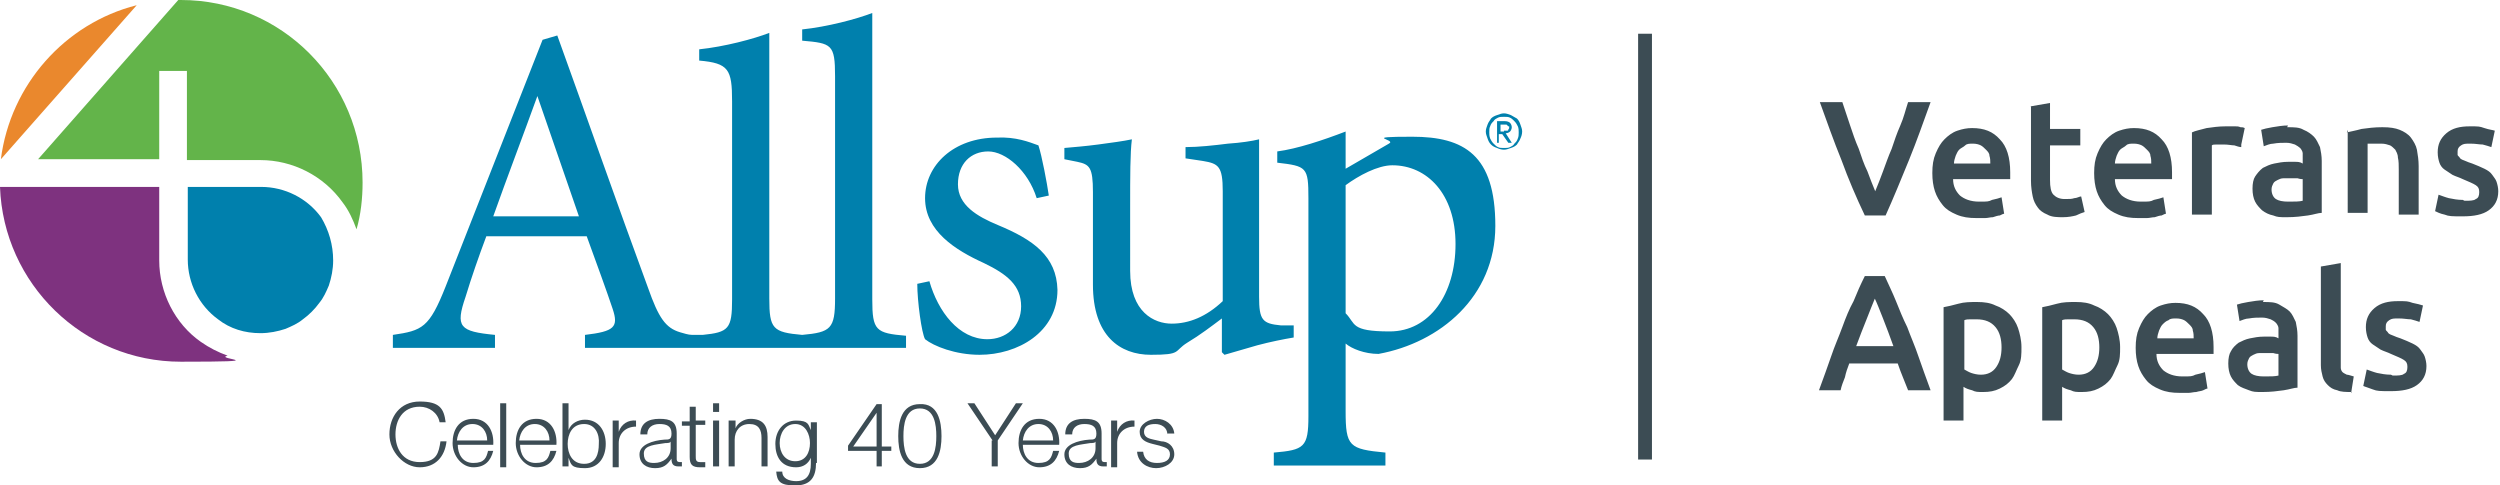 <svg xmlns="http://www.w3.org/2000/svg" id="Layer_1" data-name="Layer 1" version="1.1" viewBox="0 0 288.9 56.1"><defs><style>.cls-1,.cls-4{fill:#0080ad;stroke-width:0}.cls-4{fill:#3c4c54}</style></defs><path d="M215.5 24.9c-1-2.1-1.9-4.2-2.7-6.4-.9-2.2-1.7-4.5-2.5-6.7h2.6l.9 2.7c.3.9.6 1.8 1 2.7.3.9.6 1.8 1 2.6.3.8.6 1.6.9 2.3.3-.7.6-1.5.9-2.3.3-.8.6-1.7 1-2.6.3-.9.6-1.8 1-2.7s.6-1.8.9-2.7h2.6c-.8 2.2-1.6 4.5-2.5 6.7-.9 2.2-1.8 4.4-2.7 6.4h-2.3ZM223.3 20c0-.9.1-1.6.4-2.3.3-.7.6-1.2 1-1.6.4-.4.9-.8 1.5-1 .6-.2 1.1-.3 1.7-.3 1.4 0 2.4.4 3.2 1.3.8.8 1.2 2.1 1.2 3.8v.8h-6.6c0 .8.3 1.4.8 1.9.5.4 1.2.7 2.2.7s1.1 0 1.5-.2c.5-.1.8-.2 1.1-.3l.3 1.9c-.1 0-.3.1-.5.2-.2 0-.5.1-.8.2-.3 0-.6.1-.9.1h-1c-.9 0-1.6-.1-2.3-.4s-1.2-.6-1.6-1.1c-.4-.5-.7-1-.9-1.6-.2-.6-.3-1.3-.3-2.1Zm6.7-1.1c0-.3 0-.6-.1-.9 0-.3-.2-.5-.4-.7-.2-.2-.4-.4-.6-.5-.2-.1-.5-.2-.9-.2s-.7 0-.9.2-.5.3-.7.5c-.2.2-.3.5-.4.7-.1.3-.2.6-.2.9h4.3ZM234.6 12.3l2.3-.4v3h3.5v1.9h-3.5v4c0 .8.1 1.4.4 1.7.3.3.7.5 1.3.5s.8 0 1.1-.1c.3 0 .6-.2.8-.2l.4 1.8c-.3.1-.6.2-1 .4-.4.1-.9.2-1.5.2s-1.3 0-1.8-.3c-.5-.2-.9-.5-1.1-.8-.3-.4-.5-.8-.6-1.3-.1-.5-.2-1.1-.2-1.8v-8.6ZM242 20c0-.9.1-1.6.4-2.3.3-.7.6-1.2 1-1.6.4-.4.9-.8 1.5-1 .6-.2 1.1-.3 1.7-.3 1.4 0 2.4.4 3.2 1.3.8.8 1.2 2.1 1.2 3.8v.8h-6.6c0 .8.3 1.4.8 1.9.5.4 1.2.7 2.2.7s1.1 0 1.5-.2c.5-.1.8-.2 1.1-.3l.3 1.9c-.1 0-.3.1-.5.2-.2 0-.5.1-.8.2-.3 0-.6.1-.9.1h-1c-.9 0-1.6-.1-2.3-.4s-1.2-.6-1.6-1.1c-.4-.5-.7-1-.9-1.6-.2-.6-.3-1.3-.3-2.1Zm6.6-1.1c0-.3 0-.6-.1-.9 0-.3-.2-.5-.4-.7-.2-.2-.4-.4-.6-.5-.2-.1-.5-.2-.9-.2s-.7 0-.9.2-.5.3-.7.5c-.2.2-.3.5-.4.7-.1.3-.2.6-.2.9h4.3ZM259 17c-.2 0-.5-.1-.8-.2-.3 0-.7-.1-1.2-.1h-.8c-.3 0-.5 0-.6.1v8h-2.3v-9.5c.4-.2 1-.3 1.7-.5.7-.1 1.4-.2 2.2-.2h1.1c.2 0 .4 0 .6.1.2 0 .3 0 .5.1l-.4 1.9ZM264.3 14.7c.8 0 1.4 0 1.9.3.5.2.9.5 1.2.8s.5.8.7 1.2c.1.5.2 1 .2 1.6v6c-.4 0-.9.2-1.6.3-.7.1-1.5.2-2.4.2s-1.1 0-1.6-.2c-.5-.1-.9-.3-1.3-.6-.3-.3-.6-.6-.8-1-.2-.4-.3-.9-.3-1.5s.1-1.1.3-1.4.5-.7.9-1c.4-.2.8-.4 1.3-.5.5-.1 1-.2 1.6-.2h.8c.3 0 .6 0 .9.2V17.7c0-.2-.2-.5-.3-.6s-.4-.3-.6-.4c-.3-.1-.6-.2-1-.2s-1 0-1.5.1c-.4 0-.8.2-1.1.3l-.3-1.9c.3-.1.7-.2 1.3-.3.6-.1 1.2-.2 1.8-.2Zm.2 8.6c.7 0 1.2 0 1.6-.1v-2.5c-.1 0-.3 0-.6-.1h-1.6c-.3 0-.5.1-.7.2s-.4.2-.5.4c-.1.2-.2.4-.2.7 0 .5.2.9.5 1.1.3.2.8.3 1.4.3ZM271.2 15.3c.4-.1 1-.2 1.7-.4.7-.1 1.5-.2 2.4-.2s1.5.1 2 .3 1 .5 1.3.9.6.9.7 1.4c.1.6.2 1.2.2 1.9v5.6h-2.3v-5.2c0-.5 0-1-.1-1.4 0-.4-.2-.7-.3-.9-.2-.2-.4-.4-.6-.5-.3-.1-.6-.2-1-.2h-1.6v8h-2.3V15ZM284.8 23.2c.6 0 1.1 0 1.3-.2.3-.1.4-.4.4-.8s-.1-.6-.4-.8c-.3-.2-.8-.4-1.5-.7-.4-.2-.8-.3-1.2-.5l-.9-.6c-.3-.2-.5-.5-.6-.8-.1-.3-.2-.7-.2-1.2 0-.9.3-1.6 1-2.2s1.6-.8 2.7-.8 1.1 0 1.7.2.9.2 1.2.3l-.4 1.9c-.3-.1-.6-.2-1-.3-.4 0-.8-.1-1.4-.1s-.8 0-1.1.2c-.3.2-.4.4-.4.7v.4c0 .1.2.2.3.4.1.1.3.2.6.3.2.1.5.2.8.3.5.2 1 .4 1.4.6.4.2.7.4.9.7s.4.5.5.8.2.7.2 1.1c0 1-.4 1.7-1.1 2.2-.7.5-1.7.7-3 .7s-1.6 0-2.1-.2c-.5-.1-.9-.3-1.1-.4l.4-1.9c.3.1.8.3 1.2.4.5.1 1 .2 1.6.2ZM220.5 45.1l-.6-1.5c-.2-.5-.4-1-.6-1.6h-5.6c-.2.5-.4 1.1-.5 1.6-.2.5-.4 1-.5 1.5h-2.5c.5-1.4 1-2.7 1.4-3.9s.9-2.3 1.3-3.4.8-2.1 1.3-3c.4-1 .8-1.9 1.3-2.9h2.3c.4.9.9 1.9 1.3 2.9s.8 2 1.3 3c.4 1.1.9 2.2 1.3 3.4.4 1.2.9 2.5 1.4 3.9h-2.6Zm-3.8-10.7c-.3.7-.6 1.5-1 2.5s-.8 2-1.2 3.1h4.3c-.4-1.1-.8-2.2-1.2-3.2-.4-1-.7-1.8-1-2.4ZM233.6 40.1c0 .8 0 1.5-.3 2.1s-.5 1.2-.8 1.6c-.4.5-.8.8-1.4 1.1-.6.3-1.2.4-1.9.4s-.9 0-1.3-.2c-.4-.1-.7-.2-1-.4v3.9h-2.3V35.5c.5-.1 1-.2 1.7-.4s1.4-.2 2.2-.2 1.5.1 2.1.4c.6.2 1.2.6 1.6 1s.8 1 1 1.6c.2.6.4 1.4.4 2.2Zm-2.3.1c0-1-.2-1.8-.7-2.4s-1.2-.9-2.2-.9h-.7c-.2 0-.5 0-.7.1v5.7c.2.1.5.3.8.4.3.1.7.2 1.1.2.8 0 1.4-.3 1.8-.9s.6-1.3.6-2.3ZM245 40.1c0 .8 0 1.5-.3 2.1s-.5 1.2-.8 1.6c-.4.5-.8.8-1.4 1.1-.6.3-1.2.4-1.9.4s-.9 0-1.3-.2c-.4-.1-.7-.2-1-.4v3.9H236V35.5c.5-.1 1-.2 1.7-.4s1.4-.2 2.2-.2 1.5.1 2.1.4c.6.2 1.2.6 1.6 1s.8 1 1 1.6c.2.6.4 1.4.4 2.2Zm-2.4.1c0-1-.2-1.8-.7-2.4s-1.2-.9-2.2-.9h-.7c-.2 0-.5 0-.7.1v5.7c.2.1.5.3.8.4.3.1.7.2 1.1.2.8 0 1.4-.3 1.8-.9s.6-1.3.6-2.3ZM246.8 40.2c0-.9.1-1.6.4-2.3.3-.7.6-1.2 1-1.6.4-.4.9-.8 1.5-1s1.1-.3 1.7-.3c1.4 0 2.4.4 3.2 1.3.8.8 1.2 2.1 1.2 3.8v.8h-6.6c0 .8.3 1.4.8 1.9.5.4 1.2.7 2.2.7s1.1 0 1.5-.2c.5-.1.8-.2 1.1-.3l.3 1.9c-.1 0-.3.1-.5.2s-.5.1-.8.2c-.3 0-.6.1-.9.1h-1c-.9 0-1.6-.1-2.3-.4s-1.2-.6-1.6-1.1c-.4-.5-.7-1-.9-1.6-.2-.6-.3-1.3-.3-2.1Zm6.7-1.1c0-.3 0-.6-.1-.9 0-.3-.2-.5-.4-.7-.2-.2-.4-.4-.6-.5-.2-.1-.5-.2-.9-.2s-.7 0-.9.2c-.3.1-.5.3-.7.5-.2.2-.3.5-.4.7-.1.3-.2.6-.2.9h4.3ZM261.5 34.9c.8 0 1.4 0 1.9.3s.9.5 1.2.8c.3.3.5.8.7 1.2.1.5.2 1 .2 1.6v6c-.4 0-.9.2-1.6.3-.7.1-1.5.2-2.4.2s-1.1 0-1.6-.2-.9-.3-1.3-.6c-.3-.3-.6-.6-.8-1-.2-.4-.3-.9-.3-1.5s.1-1.1.3-1.4c.2-.4.5-.7.9-1 .4-.2.8-.4 1.3-.5s1-.2 1.6-.2h.8c.3 0 .6 0 .9.2V37.9c0-.2-.2-.5-.3-.6-.2-.2-.4-.3-.6-.4-.3-.1-.6-.2-1-.2s-1 0-1.5.1c-.4 0-.8.2-1.1.3l-.3-1.9c.3-.1.7-.2 1.3-.3.6-.1 1.2-.2 1.8-.2Zm.2 8.6c.7 0 1.2 0 1.6-.1v-2.5c-.1 0-.3 0-.6-.1h-1.6c-.3 0-.5.1-.7.2s-.4.2-.5.4-.2.4-.2.7c0 .5.2.9.5 1.1.3.2.8.3 1.4.3ZM271.8 45.3c-.7 0-1.3 0-1.7-.2-.5-.1-.8-.3-1.1-.6s-.5-.6-.6-1c-.1-.4-.2-.8-.2-1.3V30.8l2.3-.4v12.1c0 .2.1.4.2.5.1.1.3.2.5.3.2 0 .4.1.8.2l-.3 1.9ZM276.5 43.4c.6 0 1.1 0 1.3-.2.3-.1.4-.4.4-.8s-.1-.6-.4-.8c-.3-.2-.8-.4-1.5-.7-.4-.2-.8-.3-1.2-.5l-.9-.6c-.3-.2-.5-.5-.6-.8s-.2-.7-.2-1.2c0-.9.3-1.6 1-2.2s1.6-.8 2.7-.8 1.1 0 1.7.2c.5.1.9.2 1.2.3l-.4 1.9c-.3-.1-.6-.2-1-.3-.4 0-.8-.1-1.4-.1s-.8 0-1.1.2c-.3.2-.4.4-.4.7v.4c0 .1.2.2.3.4.1.1.3.2.6.3.2.1.5.2.8.3.5.2 1 .4 1.4.6.4.2.7.4.9.7s.4.5.5.8c.1.3.2.7.2 1.1 0 1-.4 1.7-1.1 2.2-.7.5-1.7.7-3 .7s-1.6 0-2.1-.2-.9-.3-1.1-.4l.4-1.9c.3.1.8.3 1.2.4.5.1 1 .2 1.6.2ZM190.9 3.9h-1.6v49.2h1.6V3.9Z" class="cls-4"/><path d="M115.3 26c-2.4-1-4.6-2.3-4.6-4.7s1.5-3.8 3.5-3.8 4.6 2.2 5.6 5.4l1.4-.3c-.2-1.4-.8-4.6-1.2-5.8-1.1-.4-2.6-1-4.8-.9-5 0-8.3 3.2-8.3 7s3.5 6 6.8 7.5c2.7 1.3 4.3 2.6 4.3 5s-1.8 3.8-3.9 3.8c-3.3 0-5.7-3.2-6.7-6.7l-1.4.3c0 2 .5 5.7.9 6.4 1 .8 3.5 1.8 6.3 1.8 4.4 0 9-2.6 9-7.5-.1-3.9-2.8-5.8-6.9-7.5Zm34.2 11.6H148c-2.1-.2-2.5-.6-2.5-3.3V16.1c-.8.2-2.1.4-3.6.5-1.6.2-3.4.4-4.9.4v1.3l2 .3c1.8.3 2.3.6 2.3 3.5v12.7c-1.9 1.8-3.9 2.6-5.9 2.6s-4.8-1.3-4.8-6.1V24c0-3.7 0-6.3.2-7.9-.9.2-2.4.4-3.9.6-1.5.2-2.8.3-3.9.4v1.3l1.5.3c1.4.3 1.8.6 1.8 3.5v10.7c0 5.9 3.1 8.1 6.7 8.1s2.6-.4 4.2-1.4c1.5-.9 2.8-1.9 4-2.8v3.9l.3.3c1-.3 2.4-.7 3.8-1.1 1.5-.4 3-.7 4.2-.9v-1.4Zm9.8 3.3c7.1-1.3 13.5-6.6 13.5-14.8s-3.6-10.3-9.6-10.3-1.7.3-2.7.8l-5 2.9v-4.3c-2.6 1-5.6 2-7.9 2.3v1.3c3.4.4 3.6.5 3.6 4.1v25.2c0 3.6-.5 3.9-4 4.2v1.5h12.9v-1.5c-4.2-.4-4.6-.7-4.6-4.8v-7.8c.7.6 2.2 1.2 3.8 1.2Zm-3.8-19.5c1.5-1.1 3.7-2.3 5.4-2.3 4 0 7.3 3.3 7.3 9.1s-3 10.1-7.6 10.1-3.9-.9-5.1-2.1V21.4Zm-54.7 13.2V1.5c-1.8.7-5.2 1.6-8.1 1.9v1.3c3.4.3 3.8.4 3.8 4.1v25.7c0 3.5-.5 3.9-3.8 4.2-3.4-.3-3.8-.7-3.8-4.2V3.8c-1.8.7-5.2 1.6-8.1 1.9V7c3.4.3 3.8 1 3.8 4.7v22.9c0 3.4-.4 3.8-3.4 4.1H80c-.5 0-1-.2-1.4-.3-1.7-.5-2.5-1.7-3.7-5.1-3.5-9.5-7.1-19.8-10.5-29.2l-1.7.5-11.2 28.5c-1.9 4.8-2.7 5.1-6.1 5.6v1.5h11.8v-1.5c-4.1-.4-4.6-.9-3.4-4.4.7-2.3 1.5-4.6 2.4-7h11.6c1.2 3.3 2.3 6.3 3 8.4.7 2.1.2 2.6-3.2 3v1.5h37.1v-1.4c-3.5-.3-3.9-.6-3.9-4.2ZM57 25c1.6-4.5 3.4-9.2 5.1-13.9L66.9 25h-10ZM171.9 14.4c.1-.3.3-.5.4-.7.2-.2.4-.3.7-.4.3-.1.5-.2.8-.2s.5.1.8.2c.2.1.5.3.7.4.2.2.3.4.4.7.1.3.2.5.2.8s-.1.6-.2.8c-.1.3-.3.5-.4.7-.2.2-.4.3-.7.4s-.5.2-.8.2-.6-.1-.8-.2c-.3-.1-.5-.2-.7-.4-.2-.2-.3-.4-.4-.7-.1-.3-.2-.5-.2-.8s.1-.5.2-.8Zm.3 1.6c.1.2.2.4.4.6s.3.3.5.4.4.1.7.1.5 0 .7-.1.4-.2.5-.4c.2-.2.3-.3.4-.6.1-.2.1-.5.1-.7s0-.5-.1-.7-.2-.4-.4-.6c-.2-.2-.3-.3-.5-.4-.2-.1-.4-.1-.7-.1s-.5 0-.7.1-.4.2-.5.4c-.2.2-.3.3-.4.6-.1.2-.1.4-.1.7 0 .2 0 .4.1.7Zm1.7-2c.3 0 .5.1.6.2.1.1.2.3.2.5s-.1.4-.2.5c-.1.1-.3.2-.5.2l.7 1.1h-.4l-.7-1h-.4v1h-.2V14h.9Zm-.1 1.1h.4c.1 0 .1-.1.1-.1 0-.1.1-.1.1-.2v-.2h-.1l-.2-.2h-.7v.8h.4Z" class="cls-1"/><path d="M50.8 48.8c-.2-1.1-1.2-1.8-2.3-1.8-2 0-2.8 1.6-2.8 3.2s.8 3.2 2.8 3.2 2.2-1.1 2.4-2.4h.7c-.2 1.8-1.3 3-3.1 3S45 52.2 45 50.2s1.2-3.8 3.5-3.8 2.8.8 3 2.4h-.7ZM52.9 51.4c0 1 .5 2.1 1.8 2.1s1.5-.6 1.7-1.4h.6c-.3 1.2-1 1.9-2.3 1.9s-2.4-1.3-2.4-2.8.7-2.8 2.4-2.8 2.4 1.5 2.3 3h-4.1Zm3.4-.5c0-1-.6-1.9-1.7-1.9s-1.7.9-1.8 1.9h3.5ZM57.8 46.6h.7V54h-.7v-7.4ZM60.1 51.4c0 1 .5 2.1 1.8 2.1s1.5-.6 1.7-1.4h.7c-.3 1.2-1 1.9-2.3 1.9s-2.4-1.3-2.4-2.8.7-2.8 2.4-2.8 2.4 1.5 2.3 3h-4.2Zm3.4-.5c0-1-.6-1.9-1.7-1.9s-1.7.9-1.8 1.9h3.5ZM65 46.6h.7v3.1c.3-.8 1.1-1.2 1.9-1.2 1.6 0 2.4 1.3 2.4 2.8s-.8 2.8-2.4 2.8-1.6-.4-1.9-1.2v1H65v-7.3Zm2.5 2.4c-1.4 0-1.9 1.2-1.9 2.3s.5 2.3 1.9 2.3 1.7-1.2 1.7-2.3c.1-1.1-.4-2.3-1.7-2.3ZM70.9 48.6h.6v1.3c.3-.9 1.1-1.4 2-1.3v.7c-1.2 0-2 .8-2 1.9V54h-.7v-5.4ZM74 50.2c0-1.3.9-1.8 2.2-1.8s2 .3 2 1.7V53c0 .2 0 .4.4.4h.2v.5h-.4c-.7 0-.8-.4-.8-.9-.5.7-.9 1.1-1.9 1.1s-1.8-.5-1.8-1.6 1.5-1.6 2.9-1.7c.5 0 .8 0 .8-.7 0-.9-.6-1.1-1.4-1.1s-1.4.4-1.4 1.2H74Zm3.5.8c0 .2-.4.2-.6.2-1.1.2-2.5.2-2.5 1.2s.6 1.1 1.2 1.1c1 0 1.9-.6 1.9-1.7V51ZM80.4 48.6h1.1v.5h-1.1v3.6c0 .4 0 .7.5.7h.6v.6h-.6c-.9 0-1.2-.3-1.2-1.2v-3.6h-.9v-.5h.9V47h.7v1.6ZM82.4 46.6h.7v1h-.7v-1Zm0 2h.7v5.3h-.7v-5.3ZM84.3 48.6h.7v.9c.2-.6 1-1.1 1.7-1.1 1.5 0 2 .8 2 2.1v3.4H88v-3.3c0-.9-.3-1.6-1.4-1.6s-1.7.8-1.7 1.8v3.1h-.7v-5.3ZM94.3 53.5c0 1.6-.6 2.6-2.4 2.6s-2.1-.5-2.2-1.6h.7c0 .8.8 1.1 1.6 1.1 1.2 0 1.7-.7 1.7-2v-.7c-.3.7-.9 1.1-1.7 1.1-1.7 0-2.4-1.2-2.4-2.7s.9-2.7 2.4-2.7 1.4.5 1.7 1.1v-.9h.7v4.7Zm-.7-2.3c0-1-.5-2.2-1.7-2.2s-1.8 1.1-1.8 2.2.6 2.1 1.8 2.1 1.7-1 1.7-2.1ZM98 51.5l3.3-4.8h.6v4.9h1.1v.5h-1.1v1.8h-.6v-1.8H98v-.6Zm3.3.1v-3.9l-2.7 3.9h2.7ZM108.8 50.4c0 1.7-.4 3.7-2.5 3.7s-2.5-2-2.5-3.7.4-3.7 2.5-3.7c2.1-.1 2.5 2 2.5 3.7Zm-4.4 0c0 1.3.2 3.2 1.9 3.2s1.9-1.9 1.9-3.2-.2-3.2-1.9-3.2-1.9 1.9-1.9 3.2ZM114.7 50.9l-2.9-4.3h.8l2.4 3.7 2.4-3.7h.8l-2.9 4.3v3h-.7v-3ZM118.2 51.4c0 1 .5 2.1 1.8 2.1s1.5-.6 1.7-1.4h.7c-.3 1.2-1 1.9-2.3 1.9s-2.4-1.3-2.4-2.8.7-2.8 2.4-2.8 2.4 1.5 2.3 3h-4.2Zm3.5-.5c0-1-.6-1.9-1.7-1.9s-1.7.9-1.8 1.9h3.5ZM123.1 50.2c0-1.3.9-1.8 2.2-1.8s2 .3 2 1.7V53c0 .2 0 .4.4.4h.2v.5h-.4c-.7 0-.8-.4-.8-.9-.5.7-.9 1.1-1.9 1.1s-1.8-.5-1.8-1.6 1.5-1.6 2.9-1.7c.5 0 .8 0 .8-.7 0-.9-.6-1.1-1.4-1.1s-1.4.4-1.4 1.2h-.8Zm3.5.8c0 .2-.4.2-.6.2-1.1.2-2.5.2-2.5 1.2s.6 1.1 1.2 1.1c1 0 1.9-.6 1.9-1.7V51ZM128.5 48.6h.6v1.3c.3-.9 1.1-1.4 2-1.3v.7c-1.2 0-2 .8-2 1.9V54h-.7v-5.4ZM134.9 50.2c0-.8-.7-1.2-1.4-1.2s-1.3.2-1.3.9.7.8 1.1.9l.9.2c.7 0 1.5.5 1.5 1.5s-1.1 1.6-2.1 1.6-2.1-.6-2.2-1.9h.7c.1.9.7 1.3 1.6 1.3s1.5-.3 1.5-1-.6-.8-1.2-1l-.8-.2c-.8-.2-1.5-.5-1.5-1.4s1.1-1.5 2-1.5 1.9.6 2 1.7h-.8Z" class="cls-4"/><path d="M18.4 18.4V8.2h3.2v10.3h8.5c3.7 0 7.3 1.8 9.5 4.9.7.9 1.2 2 1.6 3.1.5-1.7.7-3.6.7-5.4C41.9 9.4 32.5 0 20.9 0h-.3L4.4 18.4h14Z" style="fill:#63b44a;stroke-width:0"/><path d="M18.4 30.1v-8.5H0c.4 11.2 9.6 20.2 20.9 20.2s3.7-.3 5.4-.7c-1.1-.4-2.1-.9-3.1-1.6-3-2.1-4.8-5.7-4.8-9.4Z" style="fill:#7e327f;stroke-width:0"/><path d="M.1 18.4 15.8.6C7.5 2.7 1.2 9.8.1 18.4Z" style="fill:#ea882d;stroke-width:0"/><path d="M38.5 30.1c0 1-.2 2-.5 2.9-.3.7-.6 1.4-1.1 2-.5.7-1.2 1.4-1.9 1.9-.6.5-1.3.8-2 1.1-.9.3-1.9.5-2.9.5-1.8 0-3.5-.5-4.9-1.6-2.2-1.6-3.5-4.2-3.5-6.9v-8.4h8.5c2.7 0 5.3 1.3 6.9 3.5.9 1.5 1.4 3.2 1.4 5Z" class="cls-1"/></svg>